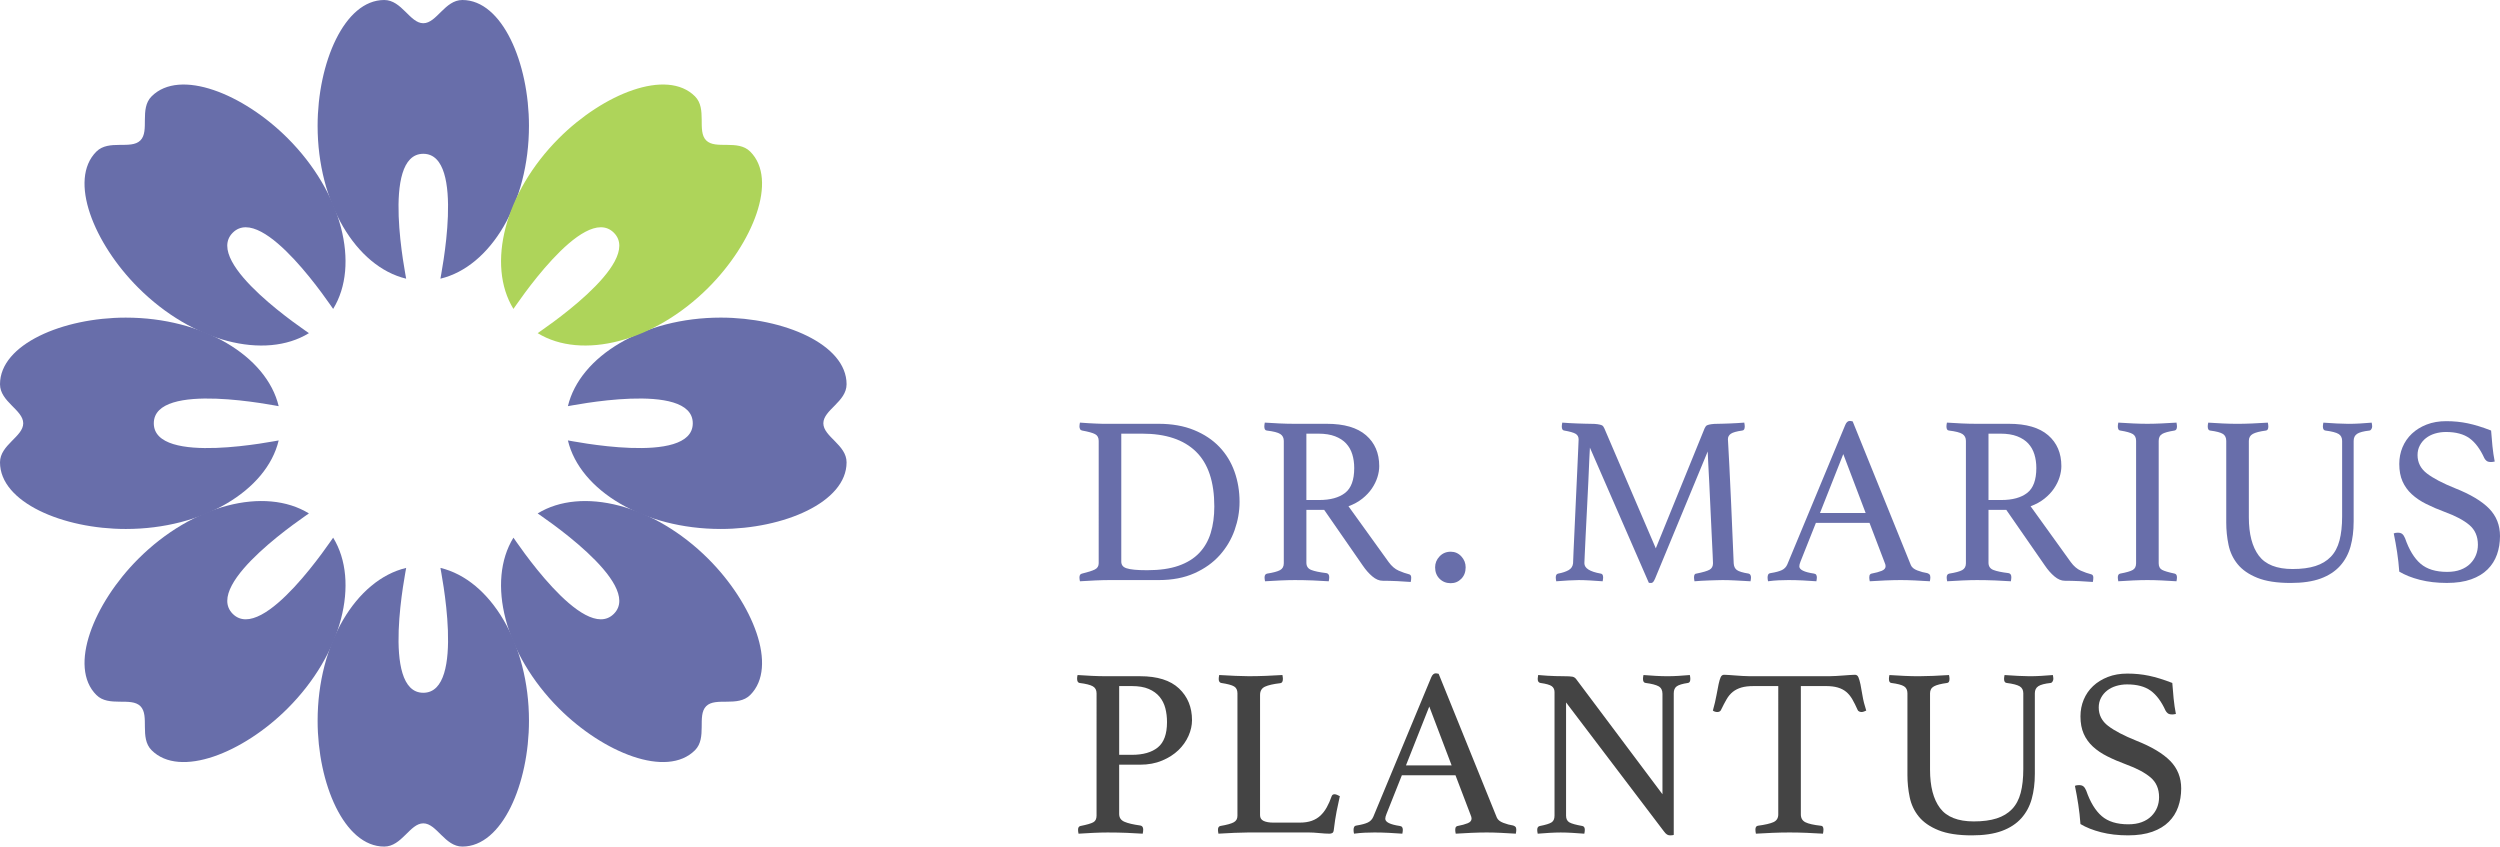 <?xml version="1.0" encoding="utf-8"?>
<!-- Generator: Adobe Illustrator 25.2.1, SVG Export Plug-In . SVG Version: 6.00 Build 0)  -->
<svg version="1.1" id="Ebene_1" xmlns="http://www.w3.org/2000/svg" xmlns:xlink="http://www.w3.org/1999/xlink" x="0px" y="0px"
	 viewBox="0 0 235.028 79.588" style="enable-background:new 0 0 235.028 79.588;" xml:space="preserve" width="235.028" height="79.588">
<style type="text/css">
	.st0{fill:#686EAA;}
	.st1{fill:#444444;}
	.st2{fill:#AED45A;}
</style>
<g>
	<path class="st0" d="M116.532,47.188c0,0.889-0.155,1.771-0.463,2.644
		c-0.309,0.874-0.776,1.661-1.401,2.362c-0.625,0.7-1.416,1.266-2.373,1.694
		c-0.957,0.43-2.076,0.645-3.356,0.645h-4.633c-0.392,0-0.836,0.012-1.334,0.034
		s-0.979,0.049-1.446,0.079c-0.031-0.15-0.045-0.271-0.045-0.362
		c0-0.21,0.083-0.331,0.249-0.361c0.557-0.136,0.957-0.264,1.198-0.384
		c0.241-0.121,0.362-0.316,0.362-0.588V41.448c0-0.302-0.113-0.513-0.339-0.633
		c-0.226-0.121-0.633-0.233-1.221-0.34c-0.09-0.015-0.155-0.06-0.192-0.135
		c-0.038-0.075-0.057-0.158-0.057-0.249s0.015-0.211,0.045-0.361
		c0.316,0.03,0.591,0.049,0.825,0.057c0.233,0.008,0.456,0.019,0.666,0.033
		c0.211,0.016,0.418,0.022,0.622,0.022c0.204,0,0.418,0,0.644,0h4.633
		c1.266,0,2.376,0.196,3.333,0.588c0.957,0.393,1.751,0.919,2.384,1.582
		s1.107,1.439,1.424,2.328S116.532,46.178,116.532,47.188z M114.159,47.617
		c0-2.319-0.576-4.041-1.729-5.164c-1.152-1.122-2.836-1.684-5.051-1.684h-1.966v12.023
		c0,0.15,0.037,0.279,0.113,0.384c0.075,0.106,0.204,0.189,0.384,0.249
		c0.181,0.061,0.429,0.105,0.746,0.136s0.716,0.045,1.198,0.045
		c1.16,0,2.14-0.139,2.938-0.418c0.799-0.278,1.447-0.678,1.944-1.198
		c0.497-0.52,0.859-1.148,1.085-1.887C114.046,49.365,114.159,48.537,114.159,47.617z"/>
	<path class="st0" d="M124.487,47.933h-1.672v4.973c0,0.331,0.154,0.558,0.463,0.678
		c0.309,0.121,0.78,0.219,1.413,0.294c0.181,0.03,0.271,0.158,0.271,0.384
		c0,0.105-0.015,0.234-0.045,0.385c-0.407-0.03-0.9-0.057-1.48-0.079
		c-0.58-0.022-1.149-0.034-1.707-0.034c-0.392,0-0.844,0.012-1.356,0.034
		s-0.994,0.049-1.446,0.079c-0.03-0.15-0.045-0.271-0.045-0.362
		c0-0.21,0.083-0.331,0.249-0.361c0.572-0.09,0.975-0.199,1.209-0.327
		c0.233-0.128,0.35-0.343,0.35-0.645V41.448c0-0.286-0.109-0.501-0.328-0.645
		c-0.219-0.143-0.644-0.252-1.277-0.328c-0.151-0.015-0.226-0.143-0.226-0.384
		c0-0.091,0.015-0.211,0.045-0.361c0.452,0.03,0.918,0.057,1.401,0.079
		c0.482,0.022,0.941,0.033,1.379,0.033h3.051c1.627,0,2.855,0.358,3.684,1.074
		c0.828,0.716,1.243,1.684,1.243,2.904c0,0.331-0.056,0.678-0.169,1.039
		c-0.113,0.361-0.286,0.716-0.52,1.062c-0.234,0.347-0.535,0.666-0.904,0.96
		c-0.369,0.294-0.802,0.531-1.299,0.712l3.774,5.243c0.286,0.393,0.603,0.663,0.949,0.813
		c0.347,0.151,0.67,0.265,0.972,0.34c0.135,0.03,0.203,0.135,0.203,0.316
		c0,0.12-0.015,0.256-0.045,0.406c-0.347-0.03-0.769-0.057-1.266-0.079
		c-0.498-0.022-0.957-0.034-1.379-0.034c-0.316,0-0.637-0.135-0.96-0.406
		c-0.324-0.271-0.629-0.618-0.915-1.04L124.487,47.933z M124.012,47.007
		c1.055,0,1.868-0.223,2.441-0.667c0.572-0.444,0.859-1.224,0.859-2.339
		c0-0.467-0.061-0.896-0.181-1.288s-0.312-0.731-0.576-1.018s-0.61-0.512-1.04-0.678
		s-0.953-0.249-1.571-0.249h-1.13v6.238C122.815,47.007,124.012,47.007,124.012,47.007z"/>
	<path class="st0" d="M134.917,53.335c0-0.392,0.139-0.734,0.418-1.028
		c0.278-0.293,0.629-0.44,1.051-0.44c0.392,0,0.723,0.147,0.995,0.44
		c0.271,0.294,0.407,0.637,0.407,1.028c0,0.438-0.136,0.795-0.407,1.074
		c-0.271,0.278-0.603,0.418-0.995,0.418c-0.422,0-0.772-0.14-1.051-0.418
		C135.056,54.129,134.917,53.772,134.917,53.335z"/>
	<path class="st0" d="M160.251,40.272c0.03-0.06,0.064-0.12,0.102-0.181
		c0.037-0.06,0.102-0.105,0.192-0.136s0.211-0.057,0.362-0.079
		c0.15-0.022,0.361-0.034,0.632-0.034c0.121,0,0.279-0.003,0.475-0.011
		s0.407-0.015,0.633-0.022c0.227-0.008,0.455-0.019,0.689-0.034
		c0.233-0.015,0.448-0.03,0.645-0.045c0.029,0.15,0.045,0.271,0.045,0.361
		c0,0.241-0.076,0.369-0.227,0.384c-0.542,0.076-0.903,0.178-1.084,0.306
		c-0.182,0.128-0.271,0.298-0.271,0.509c0,0.015,0.012,0.214,0.033,0.599
		c0.023,0.384,0.057,1.024,0.103,1.921c0.045,0.896,0.102,2.091,0.169,3.582
		c0.068,1.491,0.147,3.345,0.238,5.56c0.014,0.286,0.112,0.497,0.293,0.633
		c0.182,0.136,0.55,0.249,1.107,0.339c0.075,0.016,0.132,0.057,0.17,0.124
		c0.037,0.068,0.057,0.147,0.057,0.237c0,0.091-0.016,0.212-0.045,0.362
		c-0.528-0.03-1.006-0.057-1.436-0.079s-0.825-0.034-1.187-0.034
		c-0.151,0-0.339,0.004-0.565,0.012c-0.226,0.007-0.463,0.015-0.711,0.022
		c-0.249,0.007-0.494,0.019-0.735,0.033c-0.241,0.016-0.452,0.03-0.633,0.046
		c-0.03-0.15-0.045-0.271-0.045-0.362c0-0.24,0.075-0.361,0.226-0.361
		c0.602-0.12,1.013-0.24,1.231-0.361c0.218-0.12,0.328-0.324,0.328-0.61
		c0-0.045-0.011-0.324-0.034-0.836c-0.022-0.513-0.053-1.138-0.09-1.876
		c-0.038-0.738-0.076-1.537-0.113-2.396c-0.038-0.859-0.076-1.669-0.113-2.43
		c-0.038-0.761-0.072-1.416-0.102-1.966c-0.031-0.55-0.045-0.886-0.045-1.006
		l-4.949,11.955c-0.061,0.136-0.117,0.237-0.17,0.306
		c-0.053,0.067-0.124,0.102-0.214,0.102c-0.105,0-0.173-0.008-0.204-0.022l-5.537-12.701
		c-0.015,0.15-0.034,0.516-0.056,1.096c-0.023,0.58-0.053,1.27-0.09,2.067
		c-0.038,0.799-0.079,1.643-0.125,2.531c-0.045,0.89-0.087,1.711-0.125,2.464
		c-0.038,0.754-0.067,1.387-0.09,1.898c-0.022,0.513-0.034,0.783-0.034,0.813
		c0,0.467,0.512,0.791,1.537,0.972c0.15,0.016,0.226,0.136,0.226,0.361
		c0,0.091-0.015,0.212-0.045,0.362c-0.407-0.03-0.806-0.057-1.198-0.079
		s-0.738-0.034-1.04-0.034c-0.241,0-0.565,0.012-0.972,0.034s-0.791,0.049-1.152,0.079
		c-0.031-0.15-0.045-0.271-0.045-0.362c0-0.21,0.075-0.331,0.226-0.361
		c0.407-0.075,0.734-0.185,0.983-0.327c0.249-0.144,0.388-0.358,0.418-0.645
		c0-0.136,0.015-0.516,0.045-1.142c0.03-0.625,0.064-1.367,0.102-2.226
		c0.038-0.859,0.079-1.771,0.125-2.734c0.045-0.965,0.086-1.857,0.124-2.679
		s0.068-1.499,0.091-2.034c0.022-0.534,0.034-0.81,0.034-0.824
		c0-0.241-0.094-0.418-0.283-0.531s-0.546-0.215-1.073-0.306
		c-0.151-0.015-0.226-0.143-0.226-0.384c0-0.091,0.015-0.211,0.045-0.361
		c0.195,0.015,0.418,0.03,0.667,0.045c0.249,0.016,0.497,0.026,0.746,0.034
		c0.249,0.008,0.486,0.015,0.712,0.022c0.226,0.008,0.407,0.011,0.542,0.011
		c0.271,0,0.482,0.012,0.633,0.034c0.15,0.022,0.271,0.049,0.362,0.079
		s0.154,0.076,0.192,0.136c0.038,0.061,0.071,0.121,0.102,0.181l4.836,11.277
		L160.251,40.272z"/>
	<path class="st0" d="M175.754,49.154h-5.039l-1.447,3.639c-0.074,0.181-0.112,0.332-0.112,0.452
		c0,0.316,0.46,0.542,1.378,0.678c0.105,0.016,0.178,0.057,0.215,0.124
		c0.038,0.068,0.057,0.147,0.057,0.237c0,0.091-0.015,0.212-0.045,0.362
		c-0.406-0.03-0.836-0.057-1.288-0.079s-0.896-0.034-1.333-0.034
		c-0.302,0-0.61,0.008-0.927,0.022s-0.648,0.045-0.995,0.091
		c-0.029-0.121-0.045-0.241-0.045-0.362c0-0.104,0.02-0.195,0.057-0.271
		s0.117-0.121,0.237-0.136c0.467-0.075,0.817-0.17,1.051-0.282
		c0.233-0.113,0.403-0.29,0.509-0.531l5.446-13.108c0.105-0.256,0.249-0.384,0.43-0.384
		c0.06,0,0.15,0.015,0.271,0.045l5.47,13.515c0.091,0.211,0.294,0.377,0.61,0.497
		c0.316,0.121,0.625,0.204,0.927,0.249c0.091,0.03,0.161,0.071,0.214,0.124
		s0.08,0.147,0.08,0.282c0,0.091-0.016,0.212-0.045,0.362
		c-0.482-0.03-0.957-0.057-1.424-0.079c-0.468-0.022-0.904-0.034-1.312-0.034
		c-0.422,0-0.903,0.012-1.446,0.034s-1.032,0.049-1.469,0.079
		c-0.031-0.15-0.045-0.271-0.045-0.362c0-0.135,0.025-0.229,0.078-0.282
		s0.102-0.079,0.147-0.079c0.392-0.075,0.708-0.161,0.949-0.26
		c0.241-0.098,0.361-0.245,0.361-0.44c0-0.091-0.03-0.204-0.091-0.339L175.754,49.154z
		 M175.392,48.227l-2.102-5.537l-2.191,5.537H175.392z"/>
	<path class="st0" d="M188.613,47.933h-1.672v4.973c0,0.331,0.154,0.558,0.463,0.678
		c0.309,0.121,0.78,0.219,1.413,0.294c0.181,0.03,0.271,0.158,0.271,0.384
		c0,0.105-0.015,0.234-0.045,0.385c-0.406-0.03-0.9-0.057-1.48-0.079
		s-1.148-0.034-1.706-0.034c-0.392,0-0.844,0.012-1.356,0.034
		c-0.512,0.022-0.994,0.049-1.445,0.079c-0.031-0.15-0.046-0.271-0.046-0.362
		c0-0.21,0.083-0.331,0.249-0.361c0.572-0.09,0.975-0.199,1.209-0.327
		c0.233-0.128,0.35-0.343,0.35-0.645V41.448c0-0.286-0.109-0.501-0.327-0.645
		c-0.219-0.143-0.644-0.252-1.276-0.328c-0.151-0.015-0.227-0.143-0.227-0.384
		c0-0.091,0.015-0.211,0.045-0.361c0.452,0.03,0.919,0.057,1.401,0.079
		c0.481,0.022,0.941,0.033,1.379,0.033h3.051c1.628,0,2.854,0.358,3.685,1.074
		c0.828,0.716,1.242,1.684,1.242,2.904c0,0.331-0.057,0.678-0.17,1.039
		c-0.112,0.361-0.285,0.716-0.52,1.062c-0.233,0.347-0.535,0.666-0.904,0.96
		s-0.802,0.531-1.299,0.712l3.773,5.243c0.287,0.393,0.604,0.663,0.949,0.813
		c0.348,0.151,0.671,0.265,0.973,0.34c0.135,0.03,0.203,0.135,0.203,0.316
		c0,0.12-0.016,0.256-0.045,0.406c-0.348-0.03-0.769-0.057-1.266-0.079
		c-0.498-0.022-0.957-0.034-1.379-0.034c-0.316,0-0.637-0.135-0.961-0.406
		s-0.629-0.618-0.914-1.04L188.613,47.933z M188.138,47.007c1.055,0,1.869-0.223,2.441-0.667
		s0.859-1.224,0.859-2.339c0-0.467-0.061-0.896-0.182-1.288s-0.312-0.731-0.576-1.018
		s-0.61-0.512-1.039-0.678c-0.43-0.166-0.953-0.249-1.571-0.249h-1.13v6.238
		C186.941,47.007,188.138,47.007,188.138,47.007z"/>
	<path class="st0" d="M202.941,52.951c0,0.302,0.105,0.509,0.316,0.621
		c0.211,0.113,0.603,0.23,1.176,0.351c0.15,0.03,0.226,0.151,0.226,0.361
		c0,0.091-0.015,0.212-0.045,0.362c-0.468-0.03-0.935-0.057-1.401-0.079
		s-0.912-0.034-1.334-0.034c-0.406,0-0.854,0.012-1.344,0.034
		c-0.49,0.022-0.953,0.049-1.391,0.079c-0.03-0.15-0.045-0.271-0.045-0.362
		c0-0.21,0.075-0.331,0.227-0.361c0.572-0.105,0.963-0.218,1.175-0.339
		c0.211-0.12,0.316-0.331,0.316-0.633V41.448c0-0.302-0.105-0.517-0.316-0.645
		c-0.212-0.128-0.603-0.237-1.175-0.328c-0.091-0.015-0.151-0.06-0.182-0.135
		s-0.045-0.158-0.045-0.249s0.015-0.211,0.045-0.361c0.452,0.03,0.923,0.057,1.412,0.079
		c0.49,0.022,0.931,0.033,1.322,0.033c0.377,0,0.811-0.011,1.301-0.033
		c0.488-0.022,0.967-0.049,1.435-0.079c0.03,0.15,0.045,0.271,0.045,0.361
		c0,0.226-0.075,0.354-0.226,0.384c-0.573,0.091-0.965,0.2-1.176,0.328
		s-0.316,0.343-0.316,0.645V52.951z"/>
	<path class="st0" d="M221.269,49.041c0,0.859-0.098,1.639-0.293,2.34
		c-0.196,0.7-0.523,1.307-0.983,1.819c-0.46,0.512-1.066,0.907-1.819,1.187
		c-0.754,0.278-1.695,0.418-2.825,0.418c-1.296,0-2.343-0.162-3.142-0.486
		c-0.799-0.323-1.412-0.749-1.842-1.276s-0.716-1.134-0.858-1.819
		c-0.144-0.686-0.215-1.383-0.215-2.091v-7.684c0-0.302-0.105-0.521-0.316-0.656
		c-0.212-0.135-0.61-0.24-1.198-0.316c-0.15-0.015-0.226-0.143-0.226-0.384
		c0-0.091,0.015-0.211,0.046-0.361c0.451,0.03,0.914,0.057,1.389,0.079
		s0.931,0.033,1.367,0.033c0.393,0,0.852-0.011,1.379-0.033s1.018-0.049,1.469-0.079
		c0.031,0.15,0.046,0.271,0.046,0.361c0,0.241-0.075,0.369-0.226,0.384
		c-0.573,0.076-0.984,0.182-1.232,0.316c-0.248,0.136-0.373,0.354-0.373,0.656v7.187
		c0,1.567,0.312,2.769,0.938,3.604c0.626,0.836,1.685,1.254,3.176,1.254
		c0.844,0,1.56-0.094,2.147-0.282c0.587-0.188,1.069-0.478,1.446-0.87
		c0.377-0.392,0.647-0.9,0.813-1.525c0.165-0.625,0.249-1.375,0.249-2.249v-7.118
		c0-0.302-0.113-0.521-0.34-0.656c-0.226-0.135-0.633-0.24-1.22-0.316
		c-0.166-0.015-0.249-0.143-0.249-0.384c0-0.091,0.016-0.211,0.045-0.361
		c0.438,0.03,0.863,0.057,1.277,0.079s0.771,0.033,1.074,0.033
		c0.361,0,0.727-0.011,1.096-0.033s0.734-0.049,1.096-0.079
		c0.03,0.15,0.045,0.271,0.045,0.361c0,0.075-0.022,0.154-0.067,0.237
		c-0.046,0.083-0.105,0.132-0.181,0.146c-0.558,0.061-0.945,0.162-1.164,0.306
		s-0.328,0.365-0.328,0.667V49.041z"/>
	<path class="st0" d="M234.531,43.391c-0.15,0.03-0.264,0.045-0.34,0.045
		c-0.195,0-0.338-0.037-0.429-0.113c-0.091-0.075-0.158-0.158-0.204-0.248
		c-0.391-0.859-0.857-1.484-1.4-1.876s-1.281-0.588-2.215-0.588
		c-0.361,0-0.705,0.05-1.028,0.147c-0.324,0.098-0.606,0.241-0.848,0.429
		c-0.241,0.189-0.433,0.419-0.576,0.689c-0.144,0.271-0.215,0.573-0.215,0.904
		c0,0.708,0.298,1.288,0.894,1.74c0.594,0.452,1.472,0.912,2.633,1.379
		c1.445,0.572,2.512,1.209,3.197,1.909c0.686,0.701,1.028,1.563,1.028,2.588
		c0,0.618-0.095,1.194-0.282,1.729c-0.189,0.535-0.482,1.003-0.882,1.401
		c-0.399,0.399-0.915,0.712-1.548,0.938c-0.633,0.226-1.395,0.339-2.283,0.339
		c-0.934,0-1.781-0.099-2.542-0.294s-1.405-0.452-1.933-0.769
		c-0.045-0.633-0.113-1.243-0.203-1.831c-0.09-0.587-0.195-1.175-0.316-1.763
		c0.105-0.045,0.233-0.067,0.385-0.067c0.18,0,0.319,0.042,0.418,0.124
		c0.098,0.083,0.184,0.215,0.26,0.396c0.376,1.085,0.862,1.884,1.457,2.396
		c0.596,0.513,1.428,0.769,2.498,0.769c0.481,0,0.904-0.067,1.266-0.203
		s0.662-0.324,0.904-0.565c0.24-0.24,0.421-0.512,0.541-0.813
		c0.121-0.301,0.182-0.625,0.182-0.972c0-0.783-0.268-1.401-0.803-1.854
		c-0.535-0.451-1.299-0.858-2.293-1.22c-0.648-0.241-1.236-0.493-1.764-0.758
		c-0.527-0.263-0.979-0.568-1.355-0.915c-0.377-0.347-0.667-0.749-0.871-1.209
		c-0.203-0.459-0.305-1.006-0.305-1.639c0-0.557,0.102-1.081,0.305-1.57
		c0.204-0.489,0.498-0.915,0.883-1.277c0.383-0.361,0.847-0.647,1.389-0.858
		c0.543-0.211,1.153-0.316,1.831-0.316c0.708,0,1.386,0.067,2.034,0.203
		c0.647,0.136,1.379,0.361,2.191,0.678c0.031,0.452,0.072,0.938,0.125,1.458
		S234.441,42.939,234.531,43.391z"/>
</g>
<g>
	<path class="st1" d="M105.214,71.889v4.633c0,0.347,0.166,0.592,0.497,0.734
		c0.332,0.144,0.829,0.26,1.492,0.351c0.181,0.03,0.271,0.158,0.271,0.384
		c0,0.105-0.015,0.234-0.045,0.385c-0.437-0.03-0.935-0.057-1.492-0.079
		c-0.558-0.022-1.16-0.034-1.808-0.034c-0.392,0-0.836,0.012-1.334,0.034
		c-0.497,0.022-0.964,0.049-1.401,0.079c-0.03-0.15-0.045-0.271-0.045-0.362
		c0-0.21,0.075-0.331,0.226-0.361c0.603-0.12,1.006-0.237,1.209-0.351
		c0.204-0.112,0.305-0.319,0.305-0.621V65.177c0-0.302-0.117-0.521-0.35-0.656
		c-0.234-0.135-0.652-0.24-1.254-0.316c-0.151-0.029-0.226-0.165-0.226-0.406
		c0-0.105,0.015-0.219,0.045-0.339c0.421,0.03,0.87,0.057,1.345,0.079
		s0.922,0.033,1.345,0.033h3.187c1.627,0,2.848,0.385,3.661,1.153
		c0.813,0.769,1.22,1.763,1.22,2.982c0,0.482-0.109,0.973-0.328,1.47
		c-0.219,0.497-0.535,0.945-0.949,1.345c-0.415,0.399-0.927,0.727-1.537,0.982
		c-0.61,0.257-1.3,0.385-2.068,0.385H105.214z M106.412,70.962
		c1.055,0,1.868-0.233,2.441-0.7c0.572-0.467,0.859-1.258,0.859-2.373
		c0-0.467-0.053-0.904-0.158-1.312c-0.106-0.406-0.287-0.764-0.542-1.073
		c-0.256-0.309-0.596-0.554-1.017-0.734c-0.422-0.181-0.949-0.271-1.582-0.271h-1.198
		v6.464C105.214,70.962,106.412,70.962,106.412,70.962z"/>
	<path class="st1" d="M118.458,76.635c0,0.256,0.113,0.437,0.339,0.542s0.535,0.158,0.927,0.158
		h2.463c0.437,0,0.813-0.057,1.13-0.169c0.316-0.113,0.588-0.275,0.813-0.486
		c0.226-0.211,0.426-0.471,0.599-0.779c0.173-0.309,0.328-0.659,0.463-1.052
		c0.045-0.12,0.136-0.181,0.271-0.181c0.075,0,0.154,0.02,0.237,0.057
		c0.083,0.038,0.169,0.079,0.26,0.124c-0.105,0.452-0.207,0.931-0.305,1.436
		c-0.098,0.505-0.185,1.073-0.26,1.706c-0.015,0.166-0.06,0.271-0.135,0.316
		c-0.076,0.046-0.166,0.068-0.271,0.068c-0.256,0-0.576-0.02-0.96-0.057
		c-0.384-0.038-0.72-0.057-1.006-0.057h-5.65c-0.347,0-0.784,0.012-1.311,0.034
		c-0.528,0.022-1.032,0.049-1.514,0.079c-0.031-0.15-0.045-0.271-0.045-0.362
		c0-0.21,0.075-0.331,0.226-0.361c0.618-0.105,1.04-0.222,1.266-0.351
		c0.226-0.127,0.339-0.327,0.339-0.599V65.177c0-0.302-0.105-0.517-0.316-0.645
		s-0.618-0.237-1.22-0.328c-0.076-0.015-0.132-0.056-0.169-0.124
		c-0.038-0.067-0.057-0.146-0.057-0.237c0-0.105,0.015-0.233,0.045-0.384
		c0.512,0.03,1.017,0.057,1.514,0.079c0.497,0.022,0.918,0.033,1.266,0.033
		c0.512,0,1.054-0.011,1.627-0.033c0.572-0.022,1.085-0.049,1.537-0.079
		c0.03,0.15,0.045,0.271,0.045,0.361c0,0.257-0.083,0.392-0.249,0.407
		c-0.648,0.075-1.126,0.185-1.435,0.327c-0.309,0.144-0.463,0.403-0.463,0.78
		C118.458,65.335,118.458,76.635,118.458,76.635z"/>
	<path class="st1" d="M136.831,72.883h-5.04l-1.447,3.639c-0.075,0.181-0.113,0.332-0.113,0.452
		c0,0.316,0.459,0.542,1.378,0.678c0.105,0.016,0.177,0.057,0.215,0.124
		c0.038,0.068,0.057,0.147,0.057,0.237c0,0.091-0.015,0.212-0.045,0.362
		c-0.407-0.03-0.836-0.057-1.288-0.079s-0.896-0.034-1.333-0.034
		c-0.301,0-0.61,0.008-0.926,0.022c-0.316,0.015-0.648,0.045-0.995,0.091
		c-0.03-0.121-0.045-0.241-0.045-0.362c0-0.104,0.019-0.195,0.057-0.271
		s0.117-0.121,0.237-0.136c0.467-0.075,0.817-0.17,1.051-0.282
		c0.233-0.113,0.403-0.29,0.509-0.531l5.446-13.108c0.105-0.256,0.249-0.384,0.43-0.384
		c0.06,0,0.15,0.015,0.271,0.045l5.469,13.515c0.09,0.211,0.294,0.377,0.61,0.497
		c0.316,0.121,0.625,0.204,0.927,0.249c0.09,0.03,0.162,0.071,0.214,0.124
		s0.079,0.147,0.079,0.282c0,0.091-0.015,0.212-0.045,0.362
		c-0.482-0.03-0.957-0.057-1.424-0.079c-0.467-0.022-0.904-0.034-1.311-0.034
		c-0.422,0-0.904,0.012-1.446,0.034s-1.032,0.049-1.469,0.079
		c-0.03-0.15-0.045-0.271-0.045-0.362c0-0.135,0.026-0.229,0.079-0.282
		c0.053-0.053,0.102-0.079,0.147-0.079c0.392-0.075,0.708-0.161,0.949-0.26
		c0.241-0.098,0.361-0.245,0.361-0.44c0-0.091-0.03-0.204-0.09-0.339L136.831,72.883z
		 M136.47,71.957l-2.102-5.537l-2.192,5.537H136.47z"/>
	<path class="st1" d="M156.29,74.668v-9.446c0-0.331-0.121-0.565-0.361-0.701
		c-0.241-0.135-0.648-0.24-1.221-0.316c-0.166-0.015-0.249-0.143-0.249-0.384
		c0-0.091,0.015-0.211,0.045-0.361c0.376,0.03,0.761,0.057,1.152,0.079
		s0.761,0.033,1.107,0.033c0.332,0,0.678-0.011,1.04-0.033
		c0.362-0.022,0.716-0.049,1.062-0.079c0.03,0.15,0.045,0.271,0.045,0.361
		c0,0.241-0.075,0.369-0.226,0.384c-0.513,0.076-0.863,0.182-1.051,0.316
		c-0.188,0.136-0.282,0.354-0.282,0.656v13.311c-0.03,0.016-0.083,0.026-0.158,0.034
		c-0.076,0.008-0.136,0.012-0.181,0.012c-0.105,0-0.203-0.026-0.293-0.079
		c-0.09-0.054-0.196-0.162-0.316-0.328l-9.176-12.091v10.645
		c0,0.302,0.105,0.513,0.316,0.633c0.211,0.121,0.618,0.233,1.221,0.339
		c0.15,0.03,0.226,0.151,0.226,0.361c0,0.091-0.015,0.212-0.045,0.362
		c-0.377-0.03-0.757-0.057-1.142-0.079c-0.384-0.022-0.742-0.034-1.073-0.034
		c-0.302,0-0.655,0.012-1.062,0.034c-0.407,0.022-0.776,0.049-1.107,0.079
		c-0.031-0.15-0.045-0.271-0.045-0.362c0-0.21,0.083-0.331,0.249-0.361
		c0.542-0.105,0.908-0.218,1.096-0.339c0.188-0.12,0.282-0.331,0.282-0.633V65.064
		c0-0.241-0.086-0.426-0.26-0.554s-0.531-0.229-1.073-0.306
		c-0.166-0.029-0.249-0.158-0.249-0.384c0-0.075,0.007-0.143,0.022-0.203
		c0-0.046,0.007-0.098,0.022-0.158c0.301,0.03,0.588,0.053,0.859,0.067
		c0.241,0.016,0.497,0.026,0.769,0.034c0.271,0.008,0.512,0.011,0.723,0.011
		c0.437,0,0.727,0.016,0.87,0.046c0.143,0.03,0.26,0.105,0.35,0.226L156.29,74.668z"/>
	<path class="st1" d="M169.3,64.499v12.068c0,0.347,0.144,0.592,0.43,0.734
		c0.286,0.144,0.769,0.253,1.446,0.328c0.165,0,0.249,0.121,0.249,0.361
		c0,0.105-0.016,0.234-0.045,0.385c-0.482-0.03-0.991-0.057-1.525-0.079
		c-0.535-0.022-1.074-0.034-1.617-0.034c-0.527,0-1.065,0.012-1.615,0.034
		c-0.551,0.022-1.066,0.049-1.549,0.079c-0.029-0.15-0.045-0.279-0.045-0.385
		c0-0.211,0.076-0.331,0.227-0.361c0.678-0.091,1.168-0.203,1.469-0.339
		s0.452-0.377,0.452-0.724V64.499h-2.327c-0.453,0-0.834,0.046-1.143,0.136
		c-0.309,0.091-0.576,0.227-0.802,0.407s-0.422,0.414-0.587,0.7
		c-0.166,0.286-0.34,0.618-0.521,0.994c-0.03,0.076-0.079,0.129-0.147,0.158
		c-0.067,0.03-0.131,0.046-0.191,0.046c-0.166,0-0.309-0.046-0.43-0.136
		c0.151-0.543,0.264-1.024,0.339-1.446c0.075-0.422,0.143-0.772,0.203-1.051
		c0.06-0.279,0.125-0.494,0.192-0.645c0.068-0.15,0.178-0.226,0.328-0.226
		c0.105,0,0.256,0.008,0.452,0.022c0.195,0.015,0.403,0.03,0.621,0.045
		c0.218,0.016,0.44,0.03,0.667,0.045c0.227,0.016,0.437,0.022,0.633,0.022h7.549
		c0.18,0,0.384-0.007,0.609-0.022c0.227-0.015,0.452-0.029,0.678-0.045
		c0.227-0.015,0.434-0.03,0.622-0.045s0.343-0.022,0.464-0.022
		c0.15,0,0.26,0.079,0.327,0.237s0.132,0.38,0.192,0.666
		c0.06,0.287,0.124,0.641,0.191,1.062c0.068,0.422,0.185,0.889,0.351,1.401
		c-0.075,0.03-0.147,0.061-0.215,0.09c-0.067,0.03-0.146,0.046-0.237,0.046
		c-0.061,0-0.128-0.016-0.203-0.046c-0.076-0.029-0.129-0.082-0.158-0.158
		c-0.166-0.376-0.332-0.708-0.497-0.994c-0.166-0.286-0.358-0.52-0.577-0.7
		c-0.218-0.181-0.482-0.316-0.791-0.407c-0.309-0.09-0.688-0.136-1.141-0.136H169.3
		V64.499z"/>
	<path class="st1" d="M191.297,72.77c0,0.859-0.099,1.639-0.294,2.34
		c-0.195,0.7-0.523,1.307-0.982,1.819c-0.461,0.512-1.066,0.907-1.82,1.187
		c-0.753,0.278-1.695,0.418-2.824,0.418c-1.297,0-2.344-0.162-3.142-0.486
		c-0.799-0.323-1.413-0.749-1.843-1.276c-0.429-0.527-0.715-1.134-0.857-1.819
		c-0.145-0.686-0.215-1.383-0.215-2.091v-7.684c0-0.302-0.105-0.521-0.316-0.656
		c-0.212-0.135-0.611-0.24-1.198-0.316c-0.151-0.015-0.226-0.143-0.226-0.384
		c0-0.091,0.014-0.211,0.045-0.361c0.451,0.03,0.915,0.057,1.39,0.079
		s0.931,0.033,1.367,0.033c0.392,0,0.851-0.011,1.379-0.033
		c0.526-0.022,1.017-0.049,1.469-0.079c0.03,0.15,0.046,0.271,0.046,0.361
		c0,0.241-0.076,0.369-0.227,0.384c-0.572,0.076-0.983,0.182-1.232,0.316
		c-0.248,0.136-0.372,0.354-0.372,0.656V72.364c0,1.567,0.312,2.769,0.938,3.604
		c0.626,0.836,1.685,1.254,3.175,1.254c0.844,0,1.561-0.094,2.148-0.282
		c0.587-0.188,1.068-0.478,1.445-0.87c0.377-0.392,0.648-0.9,0.814-1.525
		c0.165-0.625,0.248-1.375,0.248-2.249v-7.118c0-0.302-0.113-0.521-0.339-0.656
		c-0.226-0.135-0.633-0.24-1.22-0.316c-0.166-0.015-0.25-0.143-0.25-0.384
		c0-0.091,0.016-0.211,0.046-0.361c0.437,0.03,0.862,0.057,1.276,0.079
		s0.772,0.033,1.074,0.033c0.361,0,0.727-0.011,1.096-0.033s0.734-0.049,1.096-0.079
		c0.031,0.15,0.046,0.271,0.046,0.361c0,0.075-0.022,0.154-0.067,0.237
		c-0.046,0.083-0.105,0.132-0.182,0.146c-0.557,0.061-0.945,0.162-1.164,0.306
		s-0.327,0.365-0.327,0.667V72.77z"/>
	<path class="st1" d="M204.558,67.121c-0.15,0.03-0.264,0.045-0.339,0.045
		c-0.196,0-0.339-0.037-0.429-0.113c-0.091-0.075-0.158-0.158-0.204-0.248
		c-0.392-0.859-0.858-1.484-1.401-1.876c-0.542-0.392-1.28-0.588-2.215-0.588
		c-0.361,0-0.704,0.05-1.027,0.147c-0.324,0.098-0.607,0.241-0.848,0.429
		c-0.242,0.189-0.434,0.419-0.576,0.689c-0.145,0.271-0.215,0.573-0.215,0.904
		c0,0.708,0.297,1.288,0.893,1.74c0.595,0.452,1.473,0.912,2.633,1.379
		c1.446,0.572,2.512,1.209,3.197,1.909c0.686,0.701,1.029,1.563,1.029,2.588
		c0,0.618-0.095,1.194-0.283,1.729c-0.188,0.535-0.482,1.003-0.881,1.401
		c-0.4,0.399-0.916,0.712-1.549,0.938c-0.633,0.226-1.394,0.339-2.282,0.339
		c-0.935,0-1.782-0.099-2.542-0.294c-0.762-0.195-1.406-0.452-1.933-0.769
		c-0.046-0.633-0.113-1.243-0.204-1.831c-0.09-0.587-0.195-1.175-0.316-1.763
		c0.105-0.045,0.234-0.067,0.385-0.067c0.181,0,0.32,0.042,0.418,0.124
		c0.098,0.083,0.185,0.215,0.26,0.396c0.377,1.085,0.863,1.884,1.458,2.396
		c0.595,0.513,1.427,0.769,2.497,0.769c0.482,0,0.904-0.067,1.266-0.203
		s0.663-0.324,0.904-0.565c0.24-0.24,0.422-0.512,0.542-0.813
		c0.12-0.301,0.181-0.625,0.181-0.972c0-0.783-0.268-1.401-0.802-1.854
		c-0.535-0.451-1.3-0.858-2.294-1.22c-0.648-0.241-1.236-0.493-1.763-0.758
		c-0.528-0.263-0.979-0.568-1.356-0.915s-0.666-0.749-0.87-1.209
		c-0.203-0.459-0.305-1.006-0.305-1.639c0-0.557,0.102-1.081,0.305-1.57
		c0.204-0.489,0.497-0.915,0.882-1.277c0.384-0.361,0.848-0.647,1.39-0.858
		s1.153-0.316,1.831-0.316c0.707,0,1.386,0.067,2.033,0.203
		c0.648,0.136,1.379,0.361,2.192,0.678c0.03,0.452,0.071,0.938,0.124,1.458
		S204.468,66.668,204.558,67.121z"/>
</g>
<path class="st0" d="M43.467,0c-1.648,0-2.417,2.184-3.673,2.184C38.539,2.184,37.77,0,36.122,0
	c-3.757,0-6.263,5.924-6.263,11.827c0,7.238,3.603,13.242,8.324,14.372
	c0.026,0-2.436-11.74,1.611-11.74S41.379,26.199,41.405,26.199
	c4.721-1.129,8.324-7.134,8.324-14.372C49.729,5.924,47.224,0,43.467,0z"/>
<path class="st0" d="M14.252,9.059c-1.166,1.166-0.165,3.253-1.053,4.141s-2.975-0.113-4.141,1.053
	c-2.657,2.657-0.24,8.617,3.935,12.791c5.118,5.118,11.911,6.816,16.048,4.277
	c0.019-0.019-10.024-6.579-7.162-9.441s9.422,7.181,9.441,7.162
	c2.54-4.137,0.841-10.93-4.277-16.048C22.869,8.819,16.909,6.402,14.252,9.059z"/>
<path class="st0" d="M0,36.122c0,1.648,2.184,2.417,2.184,3.673C2.184,41.05,0,41.818,0,43.467
	c0,3.757,5.924,6.263,11.827,6.263c7.238,0,13.242-3.603,14.372-8.324
	c0-0.026-11.74,2.436-11.74-1.611s11.74-1.585,11.74-1.611
	c-1.129-4.721-7.134-8.324-14.372-8.324C5.924,29.859,0,32.364,0,36.122z"/>
<path class="st0" d="M9.059,65.336c1.166,1.166,3.253,0.165,4.141,1.053
	c0.888,0.888-0.113,2.975,1.053,4.141c2.657,2.657,8.617,0.24,12.791-3.935
	c5.118-5.118,6.816-11.911,4.277-16.048c-0.019-0.019-6.579,10.024-9.441,7.162
	s7.181-9.422,7.162-9.441c-4.137-2.54-10.93-0.841-16.048,4.277
	C8.819,56.719,6.402,62.679,9.059,65.336z"/>
<path class="st0" d="M36.122,79.588c1.648,0,2.417-2.184,3.673-2.184s2.024,2.184,3.672,2.184
	c3.757,0,6.263-5.924,6.263-11.827c0-7.238-3.603-13.242-8.324-14.372
	c-0.026,0,2.436,11.74-1.611,11.74s-1.585-11.74-1.611-11.74
	c-4.721,1.129-8.324,7.134-8.324,14.372C29.859,73.664,32.364,79.588,36.122,79.588z"/>
<path class="st0" d="M65.336,70.53c1.166-1.166,0.165-3.253,1.053-4.141
	c0.888-0.888,2.975,0.113,4.141-1.053c2.657-2.657,0.24-8.617-3.935-12.791
	c-5.118-5.118-11.911-6.816-16.048-4.277c-0.019,0.019,10.024,6.579,7.162,9.441
	s-9.422-7.181-9.441-7.162c-2.54,4.137-0.841,10.93,4.277,16.048
	C56.719,70.769,62.679,73.186,65.336,70.53z"/>
<path class="st0" d="M79.588,43.467c0-1.648-2.184-2.417-2.184-3.673
	c0-1.256,2.184-2.024,2.184-3.672c0-3.757-5.924-6.263-11.827-6.263
	c-7.238,0-13.242,3.603-14.372,8.324c0,0.026,11.74-2.436,11.74,1.611
	s-11.74,1.585-11.74,1.611c1.129,4.721,7.134,8.324,14.372,8.324
	C73.664,49.729,79.588,47.224,79.588,43.467z"/>
<path class="st2" d="M70.53,14.252c-1.166-1.166-3.253-0.165-4.141-1.053
	c-0.888-0.888,0.113-2.975-1.053-4.141c-2.657-2.657-8.617-0.24-12.791,3.935
	c-5.118,5.118-6.816,11.911-4.277,16.048c0.019,0.019,6.579-10.024,9.441-7.162
	s-7.181,9.422-7.162,9.441c4.137,2.54,10.93,0.841,16.048-4.277
	C70.769,22.869,73.186,16.909,70.53,14.252z"/>
<path class="st0" d="M39.794,14.458"/>
</svg>
